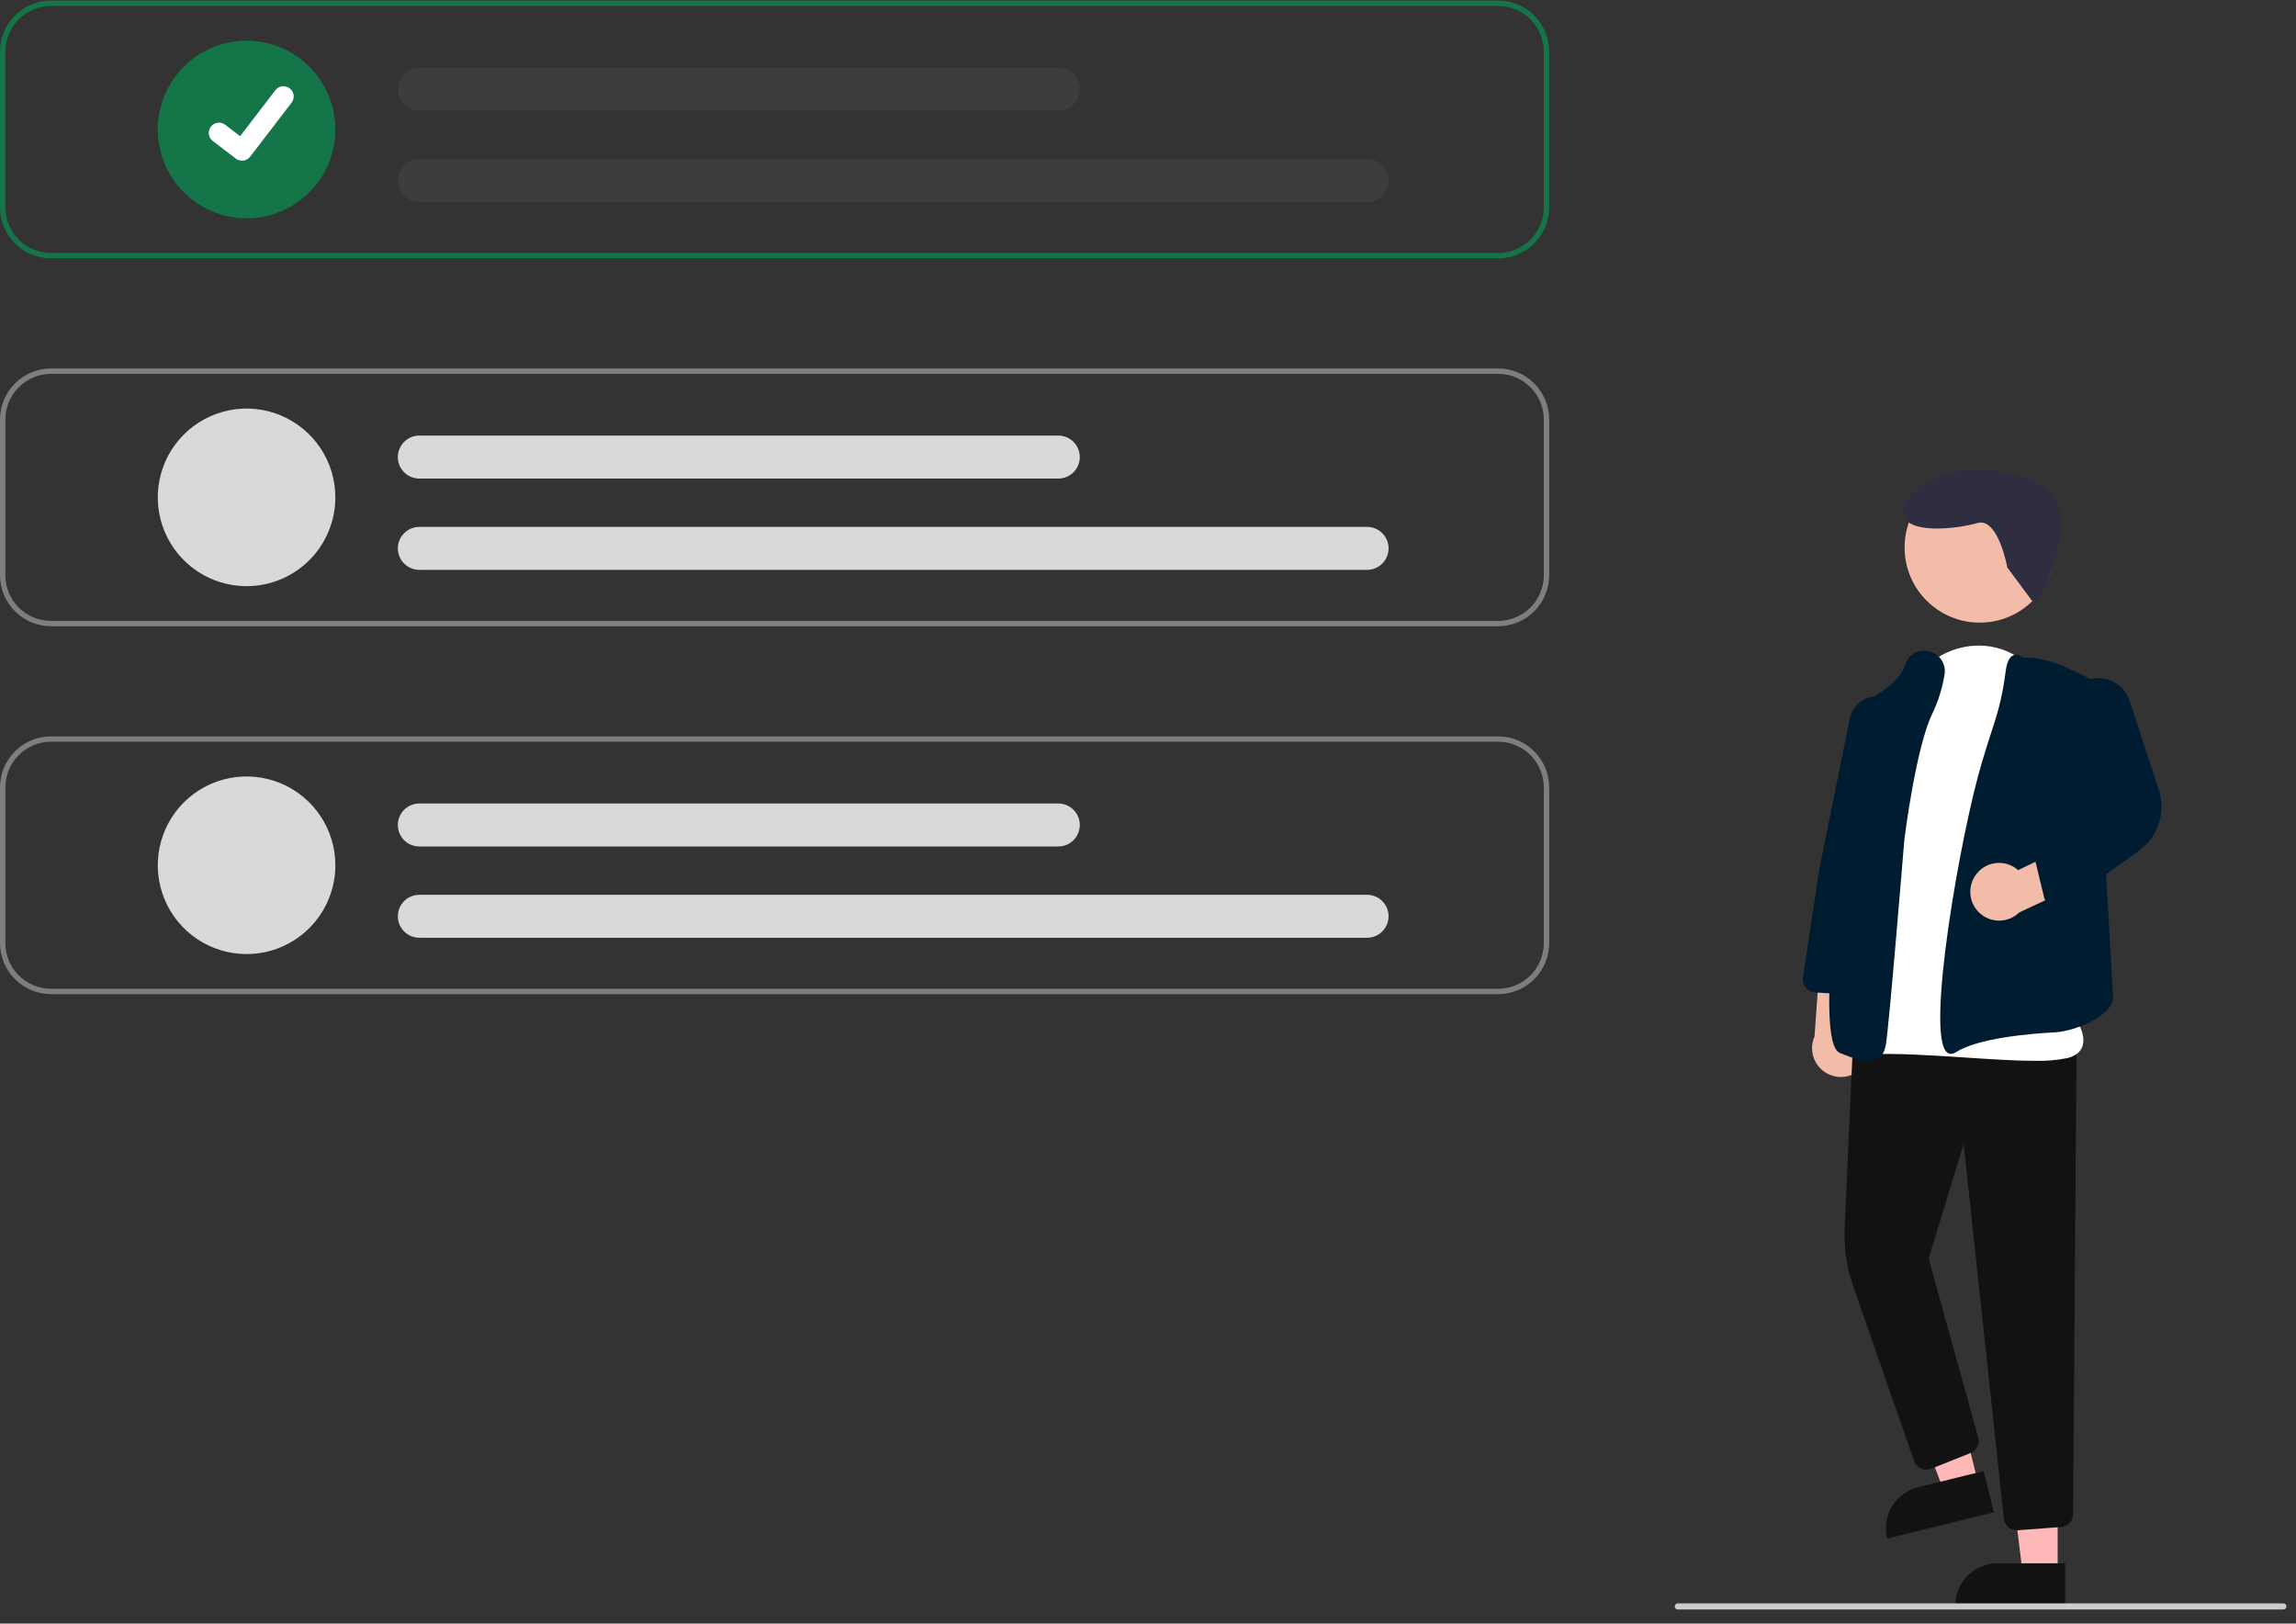 <svg width="157" height="111" viewBox="0 0 157 111" fill="none" xmlns="http://www.w3.org/2000/svg">
<rect x="0" y="0" width="157" height="111" fill="#333333" stroke="none"/>
<path d="M127.45 72.854C127.625 72.627 127.748 72.365 127.81 72.085C127.873 71.805 127.873 71.515 127.811 71.235C127.749 70.955 127.627 70.692 127.452 70.465C127.278 70.237 127.056 70.05 126.802 69.918L127.189 65.454L124.533 64.557L124.074 70.869C123.88 71.311 123.855 71.808 124.004 72.268C124.152 72.727 124.464 73.116 124.88 73.36C125.296 73.605 125.787 73.689 126.261 73.596C126.734 73.502 127.157 73.239 127.449 72.855L127.45 72.854Z" fill="#F2BCA9"/>
<path d="M140.701 107.563H138.311L137.174 98.341H140.702L140.701 107.563Z" fill="#FFB8B8"/>
<path d="M136.603 106.88H141.214V109.783H133.7C133.7 109.013 134.006 108.275 134.55 107.73C135.095 107.186 135.833 106.88 136.603 106.88Z" fill="#121212"/>
<path d="M135.274 101.444L132.953 102.015L129.647 93.331L133.074 92.489L135.274 101.444Z" fill="#FFB8B8"/>
<path d="M131.165 101.676L135.642 100.574L136.336 103.393L129.04 105.189C128.856 104.441 128.976 103.651 129.375 102.993C129.773 102.334 130.417 101.86 131.165 101.676Z" fill="#121212"/>
<path d="M137.903 104.623C137.684 104.624 137.473 104.543 137.311 104.397C137.149 104.251 137.047 104.05 137.024 103.833L134.274 78.205L131.88 86.042L135.271 98.282C135.329 98.492 135.308 98.716 135.211 98.912C135.114 99.107 134.949 99.259 134.747 99.34L132.051 100.418C131.94 100.462 131.821 100.484 131.702 100.481C131.582 100.478 131.465 100.451 131.356 100.402C131.247 100.352 131.149 100.281 131.069 100.193C130.988 100.104 130.927 100.001 130.887 99.888L126.732 87.966C126.277 86.664 126.076 85.287 126.139 83.91L126.719 71.044L141.994 71.691L141.756 103.523C141.753 103.744 141.668 103.957 141.516 104.119C141.365 104.281 141.159 104.38 140.938 104.398L137.971 104.622C137.948 104.623 137.925 104.623 137.903 104.623Z" fill="#121212"/>
<path d="M135.373 42.569C138.209 42.569 140.509 40.27 140.509 37.433C140.509 34.596 138.209 32.297 135.373 32.297C132.536 32.297 130.236 34.596 130.236 37.433C130.236 40.27 132.536 42.569 135.373 42.569Z" fill="#F2BCA9"/>
<path d="M139.15 72.527C137.797 72.527 136.118 72.416 134.378 72.302C132.003 72.145 129.546 71.984 127.712 72.09C127.465 72.114 127.215 72.075 126.987 71.976C126.759 71.876 126.56 71.72 126.409 71.522C124.519 69.102 127.434 59.663 127.559 59.263L129.932 48.708C130.455 46.387 132.121 44.675 134.284 44.24C136.309 43.833 138.267 44.644 139.522 46.41C139.589 46.503 139.656 46.599 139.722 46.698C143.811 52.754 141.498 67.799 141.343 68.769C141.559 69.028 142.727 70.49 142.406 71.506C142.276 71.92 141.921 72.202 141.352 72.343C140.627 72.487 139.888 72.548 139.149 72.526L139.15 72.527Z" fill="white"/>
<path d="M127.795 72.532C127.33 72.532 126.702 72.36 125.856 72.009C125.493 71.858 124.386 71.397 125.729 59.656C126.389 53.888 127.335 48.16 127.344 48.103L127.353 48.048L127.404 48.025C127.429 48.014 129.843 46.907 130.263 45.485C130.277 45.436 130.293 45.388 130.312 45.342C130.428 45.026 130.661 44.767 130.963 44.618C131.265 44.47 131.613 44.444 131.934 44.546C132.273 44.627 132.568 44.834 132.76 45.124C132.952 45.415 133.026 45.768 132.967 46.111C132.821 47.039 132.54 47.94 132.132 48.787C130.996 51.131 130.227 57.346 130.219 57.408C130.175 57.939 129.145 70.515 128.946 71.469C128.876 71.802 128.749 72.21 128.374 72.408C128.195 72.496 127.996 72.54 127.796 72.533L127.795 72.532Z" fill="#001C30"/>
<path d="M133.408 72.049C133.314 72.049 133.223 72.018 133.148 71.961C131.637 70.812 134.083 56.893 135.532 52.09C135.823 51.128 136.081 50.305 136.301 49.642C136.702 48.453 136.981 47.227 137.135 45.981C137.215 45.307 137.389 44.922 137.666 44.803C137.859 44.721 138.084 44.777 138.339 44.969C139.679 44.903 140.981 45.45 142.187 46.053L143.273 46.594L144.491 68.165C144.457 69.542 141.743 70.514 140.56 70.576C138.659 70.676 135.246 70.985 133.742 71.937C133.644 72.006 133.528 72.045 133.408 72.049L133.408 72.049Z" fill="#001C30"/>
<path d="M126.62 68.003C126.602 68.003 126.584 68.003 126.566 68.001L124.105 67.85C123.982 67.842 123.863 67.809 123.753 67.753C123.644 67.697 123.548 67.618 123.471 67.523C123.394 67.428 123.337 67.317 123.305 67.199C123.273 67.08 123.266 66.956 123.284 66.835L124.398 59.457L126.494 49.105C126.546 48.85 126.65 48.609 126.801 48.397C126.952 48.185 127.146 48.007 127.37 47.875C127.594 47.743 127.843 47.659 128.102 47.629C128.36 47.6 128.622 47.624 128.87 47.702C129.295 47.838 129.657 48.12 129.891 48.499C130.125 48.878 130.216 49.328 130.148 49.768L128.482 60.141L127.496 67.24C127.466 67.451 127.361 67.644 127.2 67.784C127.039 67.924 126.833 68.002 126.62 68.003Z" fill="#001C30"/>
<path d="M135.026 59.928C135.176 59.684 135.378 59.475 135.617 59.317C135.857 59.16 136.128 59.056 136.411 59.014C136.695 58.973 136.984 58.994 137.259 59.076C137.533 59.158 137.787 59.299 138.001 59.49L142.036 57.541L143.818 59.704L138.082 62.377C137.737 62.715 137.281 62.915 136.799 62.94C136.317 62.964 135.843 62.811 135.466 62.509C135.09 62.207 134.837 61.778 134.756 61.302C134.674 60.826 134.771 60.337 135.026 59.928Z" fill="#F2BCA9"/>
<path d="M140.632 62.021C140.433 62.021 140.241 61.954 140.085 61.831C139.928 61.708 139.818 61.536 139.772 61.343L139.186 58.907C139.142 58.724 139.157 58.531 139.23 58.357C139.303 58.183 139.43 58.037 139.592 57.941L143.126 55.826L141.319 49.21C141.163 48.644 141.235 48.038 141.519 47.524C141.803 47.01 142.278 46.627 142.841 46.458C143.403 46.289 144.01 46.347 144.531 46.62C145.051 46.893 145.444 47.359 145.626 47.917L147.621 54.008C147.866 54.751 147.868 55.552 147.626 56.296C147.385 57.039 146.912 57.687 146.278 58.143L141.15 61.853C140.999 61.962 140.818 62.021 140.632 62.021Z" fill="#001C30"/>
<path d="M102.445 0.039H3.488C2.563 0.04 1.677 0.408 1.023 1.062C0.369 1.716 0.001 2.602 0 3.527V14.176C0.001 15.101 0.369 15.987 1.023 16.641C1.677 17.295 2.563 17.663 3.488 17.664H102.445C103.37 17.663 104.257 17.295 104.91 16.641C105.564 15.987 105.932 15.101 105.933 14.176V3.527C105.932 2.602 105.564 1.716 104.91 1.062C104.257 0.408 103.37 0.04 102.445 0.039ZM105.566 14.176C105.565 15.003 105.236 15.796 104.651 16.381C104.066 16.966 103.272 17.296 102.445 17.297H3.488C2.661 17.296 1.868 16.966 1.283 16.381C0.698 15.796 0.368 15.003 0.367 14.176V3.527C0.368 2.7 0.698 1.907 1.283 1.322C1.868 0.737 2.661 0.408 3.488 0.406H102.445C103.272 0.408 104.066 0.737 104.651 1.322C105.236 1.907 105.565 2.7 105.566 3.527V14.176Z" fill="#147648"/>
<path d="M102.445 42.816H3.488C2.563 42.815 1.677 42.447 1.023 41.793C0.369 41.139 0.001 40.253 0 39.328V28.68C0.001 27.755 0.369 26.868 1.023 26.214C1.677 25.56 2.563 25.192 3.488 25.191H102.445C103.37 25.192 104.257 25.56 104.91 26.214C105.564 26.868 105.932 27.755 105.933 28.68V39.328C105.932 40.253 105.564 41.139 104.91 41.793C104.257 42.447 103.37 42.815 102.445 42.816ZM3.488 25.559C2.661 25.56 1.867 25.889 1.282 26.474C0.697 27.059 0.368 27.852 0.367 28.68V39.328C0.368 40.156 0.697 40.949 1.282 41.534C1.867 42.12 2.661 42.449 3.488 42.45H102.445C103.273 42.449 104.066 42.12 104.651 41.535C105.236 40.95 105.565 40.156 105.566 39.329V28.68C105.565 27.852 105.236 27.059 104.651 26.474C104.066 25.889 103.273 25.56 102.445 25.559H3.488Z" fill="#7E7E7E"/>
<path d="M102.445 67.969H3.488C2.563 67.968 1.677 67.6 1.023 66.946C0.369 66.292 0.001 65.405 0 64.48V53.832C0.001 52.907 0.369 52.021 1.023 51.367C1.677 50.713 2.563 50.345 3.488 50.344H102.445C103.37 50.345 104.257 50.713 104.91 51.367C105.564 52.021 105.932 52.907 105.933 53.832V64.48C105.932 65.405 105.564 66.292 104.91 66.946C104.257 67.6 103.37 67.968 102.445 67.969ZM3.488 50.71C2.661 50.711 1.867 51.04 1.282 51.625C0.697 52.21 0.368 53.004 0.367 53.831V64.48C0.368 65.307 0.697 66.1 1.282 66.686C1.867 67.271 2.661 67.6 3.488 67.601H102.445C103.273 67.6 104.066 67.271 104.651 66.686C105.236 66.101 105.565 65.307 105.566 64.48V53.832C105.566 53.004 105.237 52.211 104.651 51.626C104.066 51.04 103.273 50.711 102.445 50.71H3.488Z" fill="#7E7E7E"/>
<path d="M16.86 14.924C15.66 14.924 14.486 14.568 13.487 13.901C12.489 13.234 11.711 12.285 11.251 11.176C10.792 10.067 10.671 8.846 10.906 7.668C11.14 6.49 11.718 5.409 12.567 4.559C13.416 3.71 14.498 3.132 15.676 2.898C16.854 2.664 18.074 2.784 19.184 3.243C20.293 3.703 21.241 4.481 21.909 5.48C22.576 6.478 22.932 7.652 22.932 8.853C22.932 10.463 22.292 12.007 21.154 13.146C20.015 14.284 18.471 14.924 16.86 14.924Z" fill="#147648"/>
<path d="M93.482 13.809H28.674C28.284 13.809 27.911 13.654 27.635 13.379C27.36 13.103 27.205 12.729 27.205 12.34C27.205 11.95 27.36 11.577 27.635 11.301C27.911 11.026 28.284 10.871 28.674 10.871H93.482C93.871 10.871 94.245 11.026 94.52 11.301C94.796 11.577 94.951 11.95 94.951 12.34C94.951 12.729 94.796 13.103 94.52 13.379C94.245 13.654 93.871 13.809 93.482 13.809Z" fill="#3D3D3D"/>
<path d="M72.367 7.566H28.672C28.282 7.566 27.909 7.412 27.633 7.136C27.358 6.861 27.203 6.487 27.203 6.098C27.203 5.708 27.358 5.335 27.633 5.059C27.909 4.784 28.282 4.629 28.672 4.629H72.367C72.757 4.629 73.13 4.784 73.406 5.059C73.681 5.335 73.836 5.708 73.836 6.098C73.836 6.487 73.681 6.861 73.406 7.136C73.13 7.412 72.757 7.566 72.367 7.566Z" fill="#3D3D3D"/>
<path d="M16.86 40.075C15.66 40.075 14.486 39.719 13.487 39.052C12.489 38.385 11.711 37.437 11.251 36.327C10.792 35.218 10.671 33.997 10.906 32.819C11.14 31.642 11.718 30.56 12.567 29.711C13.416 28.862 14.498 28.284 15.676 28.049C16.854 27.815 18.074 27.935 19.184 28.395C20.293 28.854 21.241 29.633 21.909 30.631C22.576 31.629 22.932 32.803 22.932 34.004C22.932 35.614 22.292 37.158 21.154 38.297C20.015 39.436 18.471 40.075 16.86 40.075Z" fill="#D9D9D9"/>
<path d="M93.482 38.96H28.674C28.284 38.96 27.911 38.805 27.635 38.53C27.36 38.254 27.205 37.881 27.205 37.491C27.205 37.102 27.36 36.728 27.635 36.453C27.911 36.177 28.284 36.023 28.674 36.023H93.482C93.871 36.023 94.245 36.177 94.52 36.453C94.796 36.728 94.951 37.102 94.951 37.491C94.951 37.881 94.796 38.254 94.52 38.53C94.245 38.805 93.871 38.96 93.482 38.96Z" fill="#D9D9D9"/>
<path d="M72.367 32.718H28.672C28.282 32.718 27.909 32.563 27.633 32.288C27.358 32.012 27.203 31.639 27.203 31.249C27.203 30.86 27.358 30.486 27.633 30.21C27.909 29.935 28.282 29.78 28.672 29.78H72.367C72.757 29.78 73.13 29.935 73.406 30.21C73.681 30.486 73.836 30.86 73.836 31.249C73.836 31.639 73.681 32.012 73.406 32.288C73.13 32.563 72.757 32.718 72.367 32.718Z" fill="#D9D9D9"/>
<path d="M16.86 65.228C15.66 65.228 14.486 64.871 13.487 64.204C12.489 63.537 11.711 62.589 11.251 61.48C10.792 60.37 10.671 59.15 10.906 57.972C11.14 56.794 11.718 55.712 12.567 54.863C13.416 54.014 14.498 53.436 15.676 53.202C16.854 52.967 18.074 53.088 19.184 53.547C20.293 54.007 21.241 54.785 21.909 55.783C22.576 56.782 22.932 57.956 22.932 59.156C22.932 60.767 22.292 62.311 21.154 63.449C20.015 64.588 18.471 65.228 16.86 65.228Z" fill="#D9D9D9"/>
<path d="M93.482 64.113H28.674C28.284 64.113 27.911 63.959 27.635 63.683C27.36 63.408 27.205 63.034 27.205 62.645C27.205 62.255 27.36 61.881 27.635 61.606C27.911 61.331 28.284 61.176 28.674 61.176H93.482C93.871 61.176 94.245 61.331 94.52 61.606C94.796 61.881 94.951 62.255 94.951 62.645C94.951 63.034 94.796 63.408 94.52 63.683C94.245 63.959 93.871 64.113 93.482 64.113Z" fill="#D9D9D9"/>
<path d="M72.367 57.872H28.672C28.282 57.872 27.909 57.717 27.633 57.442C27.358 57.166 27.203 56.793 27.203 56.403C27.203 56.014 27.358 55.64 27.633 55.365C27.909 55.089 28.282 54.935 28.672 54.935H72.367C72.757 54.935 73.13 55.089 73.406 55.365C73.681 55.64 73.836 56.014 73.836 56.403C73.836 56.793 73.681 57.166 73.406 57.442C73.13 57.717 72.757 57.872 72.367 57.872Z" fill="#D9D9D9"/>
<path d="M16.55 10.987C16.399 10.987 16.252 10.939 16.131 10.848L16.124 10.842L14.55 9.639C14.477 9.583 14.416 9.513 14.37 9.434C14.324 9.354 14.294 9.266 14.282 9.175C14.27 9.084 14.276 8.992 14.3 8.903C14.324 8.814 14.365 8.731 14.421 8.658C14.477 8.585 14.546 8.524 14.626 8.478C14.705 8.432 14.793 8.403 14.884 8.39C14.975 8.378 15.068 8.384 15.156 8.408C15.245 8.432 15.328 8.473 15.401 8.529L16.42 9.31L18.829 6.168C18.942 6.021 19.108 5.925 19.292 5.901C19.476 5.876 19.662 5.926 19.809 6.039L19.794 6.06L19.809 6.039C19.956 6.152 20.052 6.318 20.077 6.502C20.101 6.686 20.051 6.872 19.939 7.019L17.105 10.713C17.04 10.798 16.956 10.867 16.859 10.914C16.763 10.961 16.657 10.986 16.549 10.985L16.55 10.987Z" fill="white"/>
<path d="M156.137 110.039H114.731C114.675 110.039 114.622 110.017 114.583 109.978C114.544 109.939 114.521 109.886 114.521 109.83C114.521 109.775 114.544 109.722 114.583 109.682C114.622 109.643 114.675 109.621 114.731 109.621H156.137C156.193 109.621 156.246 109.643 156.285 109.682C156.325 109.722 156.347 109.775 156.347 109.83C156.347 109.886 156.325 109.939 156.285 109.978C156.246 110.017 156.193 110.039 156.137 110.039Z" fill="#CCCCCC"/>
<path d="M137.262 38.803C137.262 38.803 136.637 35.347 135.215 35.76C133.793 36.173 130.132 36.595 130.125 34.967C130.119 33.34 133.571 31.901 135.606 32.096C137.642 32.291 141.103 32.886 140.912 35.939C140.76 37.861 140.165 39.723 139.176 41.378L137.262 38.803Z" fill="#2F2E41"/>
</svg>
